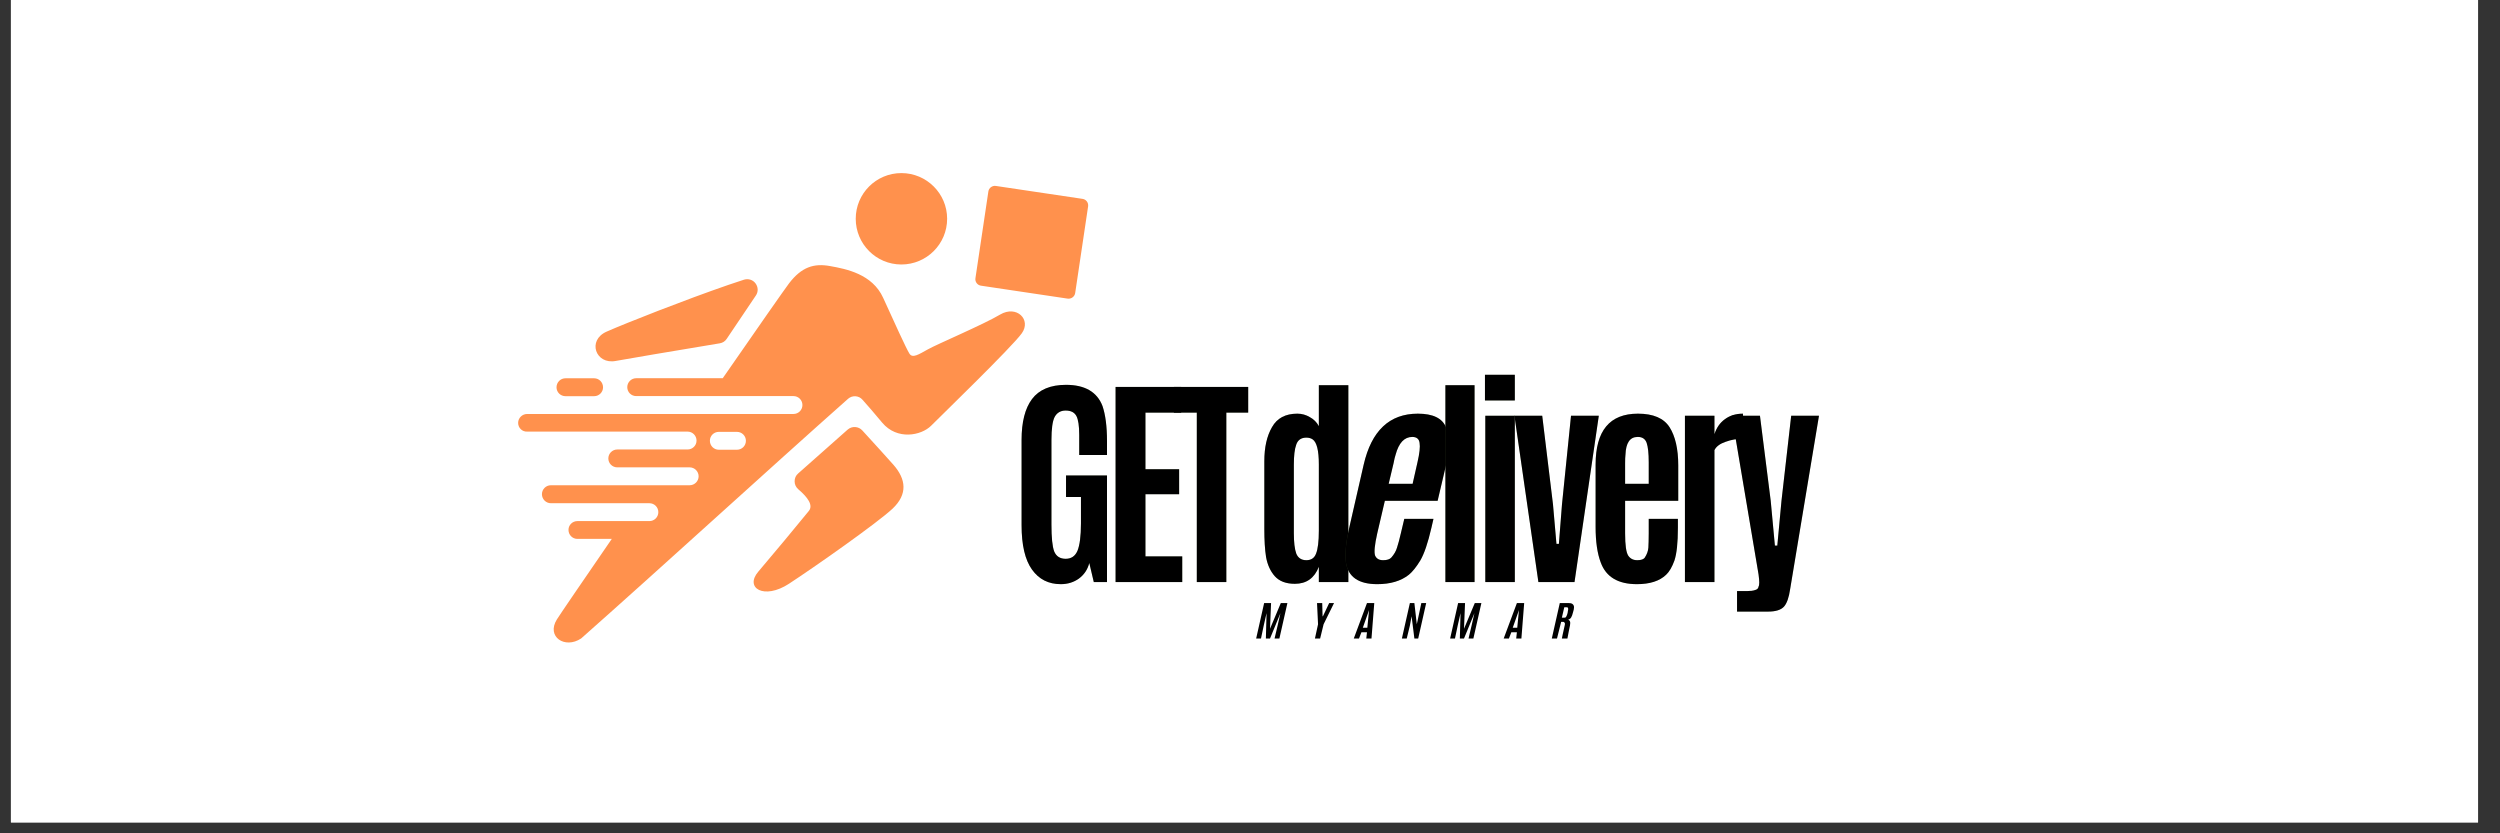 <svg xmlns="http://www.w3.org/2000/svg" xmlns:xlink="http://www.w3.org/1999/xlink" width="150" zoomAndPan="magnify" viewBox="0 0 112.5 37.5" height="50" preserveAspectRatio="xMidYMid meet" version="1.0"><rect x="0" y="0" width="112.5" height="37.5" fill="#333333" stroke="none"/><defs><g/><clipPath id="256e90fff6"><path d="M 0.492 0 L 111.512 0 L 111.512 37.008 L 0.492 37.008 Z M 0.492 0 " clip-rule="nonzero"/></clipPath><clipPath id="e8df6a81cb"><path d="M 23.305 7.789 L 49 7.789 L 49 29 L 23.305 29 Z M 23.305 7.789 " clip-rule="nonzero"/></clipPath></defs><g clip-path="url(#256e90fff6)"><path fill="#ffffff" d="M 0.492 0 L 111.512 0 L 111.512 37.008 L 0.492 37.008 Z M 0.492 0 " fill-opacity="1" fill-rule="nonzero"/><path fill="#ffffff" d="M 0.492 0 L 111.512 0 L 111.512 37.008 L 0.492 37.008 Z M 0.492 0 " fill-opacity="1" fill-rule="nonzero"/></g><g clip-path="url(#e8df6a81cb)"><path fill="#ff914d" d="M 44.812 8.367 L 48.715 8.949 C 48.879 8.973 48.988 9.125 48.965 9.285 L 48.383 13.188 C 48.359 13.348 48.207 13.461 48.043 13.438 L 44.141 12.855 C 43.98 12.832 43.867 12.676 43.895 12.516 L 44.477 8.613 C 44.5 8.457 44.652 8.344 44.812 8.367 Z M 33.48 12.586 C 33.258 12.66 33.023 12.738 32.777 12.82 C 30.828 13.492 28.188 14.531 27.301 14.922 C 26.41 15.312 26.801 16.418 27.711 16.242 C 28.16 16.156 30.328 15.793 32.391 15.449 C 32.523 15.426 32.629 15.359 32.703 15.246 C 33.188 14.523 33.637 13.859 34.012 13.301 C 34.129 13.133 34.121 12.918 34 12.754 C 33.879 12.59 33.676 12.527 33.48 12.586 Z M 25.98 23.449 L 29.223 23.449 C 29.445 23.449 29.625 23.27 29.625 23.047 C 29.625 22.824 29.445 22.645 29.223 22.645 L 24.789 22.645 C 24.57 22.645 24.387 22.465 24.387 22.238 C 24.387 22.02 24.566 21.836 24.789 21.836 L 31.035 21.836 C 31.254 21.836 31.438 21.656 31.438 21.434 C 31.438 21.215 31.258 21.031 31.035 21.031 L 27.777 21.031 C 27.555 21.031 27.375 20.852 27.375 20.629 C 27.375 20.41 27.555 20.227 27.777 20.227 L 30.941 20.227 C 31.164 20.227 31.344 20.047 31.344 19.828 C 31.344 19.605 31.164 19.422 30.941 19.422 L 23.723 19.422 C 23.496 19.434 23.316 19.25 23.316 19.031 C 23.316 18.812 23.496 18.629 23.723 18.629 L 35.707 18.629 C 35.93 18.629 36.109 18.449 36.109 18.227 C 36.109 18.004 35.93 17.824 35.707 17.824 L 28.629 17.824 C 28.406 17.824 28.227 17.645 28.227 17.422 C 28.227 17.203 28.406 17.02 28.629 17.02 L 32.523 17.02 C 34.078 14.773 35.316 13.004 35.508 12.75 C 36.07 12.016 36.625 11.84 37.352 11.973 C 38.074 12.102 39.254 12.328 39.742 13.402 C 40.23 14.473 40.781 15.688 40.922 15.91 C 41.062 16.141 41.348 15.945 41.758 15.719 C 42.168 15.488 44.258 14.602 45.004 14.156 C 45.75 13.715 46.422 14.387 45.98 15 C 45.535 15.621 42.34 18.715 41.898 19.16 C 41.453 19.602 40.371 19.82 39.699 19.02 C 39.344 18.594 39.031 18.23 38.812 17.988 C 38.727 17.891 38.621 17.84 38.496 17.832 C 38.371 17.824 38.262 17.863 38.164 17.945 C 34.531 21.168 29.789 25.512 26.152 28.73 C 25.418 29.219 24.574 28.652 25.059 27.875 C 25.211 27.633 26.207 26.176 27.531 24.25 L 25.98 24.25 C 25.762 24.25 25.582 24.07 25.582 23.848 C 25.578 23.629 25.762 23.449 25.98 23.449 Z M 25.445 17.023 L 26.738 17.023 C 26.957 17.023 27.137 17.203 27.137 17.43 C 27.137 17.648 26.957 17.828 26.738 17.828 L 25.445 17.828 C 25.223 17.828 25.043 17.648 25.043 17.43 C 25.043 17.203 25.223 17.023 25.445 17.023 Z M 32.344 19.434 L 33.164 19.434 C 33.383 19.434 33.566 19.613 33.566 19.836 C 33.566 20.059 33.387 20.238 33.164 20.238 L 32.344 20.238 C 32.125 20.238 31.945 20.059 31.945 19.836 C 31.941 19.613 32.125 19.434 32.344 19.434 Z M 38.805 19.371 C 39.367 19.984 39.949 20.625 40.207 20.918 C 40.773 21.566 40.855 22.238 40.164 22.891 C 39.473 23.539 36.633 25.531 35.508 26.266 C 34.383 27.004 33.496 26.461 34.121 25.727 C 34.75 24.988 35.922 23.582 36.395 22.996 C 36.609 22.738 36.348 22.379 35.922 22.016 C 35.816 21.922 35.758 21.801 35.758 21.66 C 35.758 21.52 35.812 21.395 35.918 21.305 L 38.145 19.332 C 38.336 19.164 38.633 19.18 38.805 19.371 Z M 40.562 7.789 C 41.699 7.789 42.621 8.711 42.621 9.844 C 42.621 10.98 41.699 11.902 40.562 11.902 C 39.426 11.902 38.508 10.98 38.508 9.844 C 38.508 8.711 39.426 7.789 40.562 7.789 Z M 40.562 7.789 " fill-opacity="1" fill-rule="evenodd"/></g><g fill="#72894d" fill-opacity="0.4"><g transform="translate(45.424, 26.193)"><g><path d="M 2.312 0.094 C 1.758 0.094 1.328 -0.125 1.016 -0.562 C 0.703 -1 0.547 -1.664 0.547 -2.562 L 0.547 -6.391 C 0.547 -7.203 0.703 -7.816 1.016 -8.234 C 1.336 -8.66 1.848 -8.875 2.547 -8.875 C 3.398 -8.875 3.945 -8.555 4.188 -7.922 C 4.32 -7.535 4.391 -7.008 4.391 -6.344 L 4.391 -5.719 L 3.141 -5.719 L 3.141 -6.625 C 3.141 -7.031 3.098 -7.312 3.016 -7.469 C 2.93 -7.633 2.77 -7.719 2.531 -7.719 C 2.301 -7.719 2.133 -7.617 2.031 -7.422 C 1.938 -7.234 1.891 -6.891 1.891 -6.391 L 1.891 -2.594 C 1.891 -2.008 1.93 -1.602 2.016 -1.375 C 2.109 -1.156 2.281 -1.047 2.531 -1.047 C 2.781 -1.047 2.957 -1.164 3.062 -1.406 C 3.164 -1.656 3.219 -2.066 3.219 -2.641 L 3.219 -3.828 L 2.547 -3.828 L 2.547 -4.797 L 4.391 -4.797 L 4.391 0 L 3.797 0 L 3.594 -0.859 C 3.52 -0.566 3.363 -0.332 3.125 -0.156 C 2.895 0.008 2.625 0.094 2.312 0.094 Z M 2.312 0.094 "/></g></g></g><g fill="#72894d" fill-opacity="0.4"><g transform="translate(49.545, 26.193)"><g><path d="M 0.656 0 L 0.656 -8.781 L 3.609 -8.781 L 3.609 -7.625 L 2 -7.625 L 2 -5.078 L 3.516 -5.078 L 3.516 -3.953 L 2 -3.953 L 2 -1.156 L 3.656 -1.156 L 3.656 0 Z M 0.656 0 "/></g></g></g><g fill="#72894d" fill-opacity="0.4"><g transform="translate(52.747, 26.193)"><g><path d="M 1.109 0 L 1.109 -7.625 L 0.078 -7.625 L 0.078 -8.781 L 3.422 -8.781 L 3.422 -7.625 L 2.438 -7.625 L 2.438 0 Z M 1.109 0 "/></g></g></g><g fill="#72894d" fill-opacity="0.4"><g transform="translate(55.386, 26.193)"><g/></g></g><g fill="#72894d" fill-opacity="0.4"><g transform="translate(56.348, 26.193)"><g><path d="M 1.922 0.078 C 1.523 0.078 1.223 -0.035 1.016 -0.266 C 0.816 -0.492 0.688 -0.781 0.625 -1.125 C 0.57 -1.469 0.547 -1.891 0.547 -2.391 L 0.547 -5.438 C 0.547 -6.062 0.66 -6.57 0.891 -6.969 C 1.117 -7.375 1.5 -7.578 2.031 -7.578 C 2.238 -7.578 2.426 -7.523 2.594 -7.422 C 2.77 -7.328 2.906 -7.191 3 -7.016 L 3 -8.859 L 4.328 -8.859 L 4.328 0 L 3 0 L 3 -0.688 C 2.801 -0.176 2.441 0.078 1.922 0.078 Z M 1.875 -2.203 C 1.875 -1.797 1.91 -1.488 1.984 -1.281 C 2.066 -1.082 2.219 -0.984 2.438 -0.984 C 2.656 -0.984 2.801 -1.082 2.875 -1.281 C 2.957 -1.488 3 -1.832 3 -2.312 L 3 -5.297 C 3 -5.922 2.906 -6.297 2.719 -6.422 C 2.645 -6.473 2.551 -6.5 2.438 -6.5 C 2.207 -6.5 2.055 -6.395 1.984 -6.188 C 1.91 -5.988 1.875 -5.688 1.875 -5.281 Z M 1.875 -2.203 "/></g></g></g><g fill="#000000" fill-opacity="1"><g transform="translate(45.424, 26.193)"><g><path d="M 2.312 0.094 C 1.758 0.094 1.328 -0.125 1.016 -0.562 C 0.703 -1 0.547 -1.664 0.547 -2.562 L 0.547 -6.391 C 0.547 -7.203 0.703 -7.816 1.016 -8.234 C 1.336 -8.66 1.848 -8.875 2.547 -8.875 C 3.398 -8.875 3.945 -8.555 4.188 -7.922 C 4.32 -7.535 4.391 -7.008 4.391 -6.344 L 4.391 -5.719 L 3.141 -5.719 L 3.141 -6.625 C 3.141 -7.031 3.098 -7.312 3.016 -7.469 C 2.93 -7.633 2.77 -7.719 2.531 -7.719 C 2.301 -7.719 2.133 -7.617 2.031 -7.422 C 1.938 -7.234 1.891 -6.891 1.891 -6.391 L 1.891 -2.594 C 1.891 -2.008 1.93 -1.602 2.016 -1.375 C 2.109 -1.156 2.281 -1.047 2.531 -1.047 C 2.781 -1.047 2.957 -1.164 3.062 -1.406 C 3.164 -1.656 3.219 -2.066 3.219 -2.641 L 3.219 -3.828 L 2.547 -3.828 L 2.547 -4.797 L 4.391 -4.797 L 4.391 0 L 3.797 0 L 3.594 -0.859 C 3.52 -0.566 3.363 -0.332 3.125 -0.156 C 2.895 0.008 2.625 0.094 2.312 0.094 Z M 2.312 0.094 "/></g></g></g><g fill="#000000" fill-opacity="1"><g transform="translate(49.545, 26.193)"><g><path d="M 0.656 0 L 0.656 -8.781 L 3.609 -8.781 L 3.609 -7.625 L 2 -7.625 L 2 -5.078 L 3.516 -5.078 L 3.516 -3.953 L 2 -3.953 L 2 -1.156 L 3.656 -1.156 L 3.656 0 Z M 0.656 0 "/></g></g></g><g fill="#000000" fill-opacity="1"><g transform="translate(52.747, 26.193)"><g><path d="M 1.109 0 L 1.109 -7.625 L 0.078 -7.625 L 0.078 -8.781 L 3.422 -8.781 L 3.422 -7.625 L 2.438 -7.625 L 2.438 0 Z M 1.109 0 "/></g></g></g><g fill="#000000" fill-opacity="1"><g transform="translate(55.386, 26.193)"><g/></g></g><g fill="#000000" fill-opacity="1"><g transform="translate(56.348, 26.193)"><g><path d="M 1.922 0.078 C 1.523 0.078 1.223 -0.035 1.016 -0.266 C 0.816 -0.492 0.688 -0.781 0.625 -1.125 C 0.57 -1.469 0.547 -1.891 0.547 -2.391 L 0.547 -5.438 C 0.547 -6.062 0.66 -6.57 0.891 -6.969 C 1.117 -7.375 1.5 -7.578 2.031 -7.578 C 2.238 -7.578 2.426 -7.523 2.594 -7.422 C 2.77 -7.328 2.906 -7.191 3 -7.016 L 3 -8.859 L 4.328 -8.859 L 4.328 0 L 3 0 L 3 -0.688 C 2.801 -0.176 2.441 0.078 1.922 0.078 Z M 1.875 -2.203 C 1.875 -1.797 1.91 -1.488 1.984 -1.281 C 2.066 -1.082 2.219 -0.984 2.438 -0.984 C 2.656 -0.984 2.801 -1.082 2.875 -1.281 C 2.957 -1.488 3 -1.832 3 -2.312 L 3 -5.297 C 3 -5.922 2.906 -6.297 2.719 -6.422 C 2.645 -6.473 2.551 -6.5 2.438 -6.5 C 2.207 -6.5 2.055 -6.395 1.984 -6.188 C 1.91 -5.988 1.875 -5.688 1.875 -5.281 Z M 1.875 -2.203 "/></g></g></g><g fill="#72894d" fill-opacity="0.4"><g transform="translate(60.459, 26.193)"><g><path d="M 1.516 0.094 C 0.68 0.094 0.211 -0.227 0.109 -0.875 C 0.055 -1.281 0.109 -1.816 0.266 -2.484 L 0.906 -5.281 C 1.258 -6.812 2.07 -7.578 3.344 -7.578 C 4.02 -7.578 4.441 -7.375 4.609 -6.969 C 4.773 -6.562 4.773 -5.988 4.609 -5.25 L 4.234 -3.656 L 1.859 -3.656 L 1.516 -2.188 C 1.398 -1.664 1.367 -1.332 1.422 -1.188 C 1.484 -1.051 1.602 -0.984 1.781 -0.984 C 1.957 -0.984 2.082 -1.023 2.156 -1.109 C 2.281 -1.254 2.363 -1.398 2.406 -1.547 C 2.457 -1.703 2.516 -1.914 2.578 -2.188 L 2.734 -2.844 L 4.047 -2.844 L 3.953 -2.438 C 3.797 -1.758 3.629 -1.27 3.453 -0.969 C 3.273 -0.676 3.102 -0.461 2.938 -0.328 C 2.582 -0.047 2.109 0.094 1.516 0.094 Z M 2.031 -4.422 L 3.109 -4.422 L 3.328 -5.391 C 3.422 -5.797 3.453 -6.086 3.422 -6.266 C 3.398 -6.441 3.289 -6.531 3.094 -6.531 C 2.738 -6.531 2.488 -6.266 2.344 -5.734 C 2.312 -5.641 2.281 -5.508 2.25 -5.344 Z M 2.031 -4.422 "/></g></g></g><g fill="#000000" fill-opacity="1"><g transform="translate(60.459, 26.193)"><g><path d="M 1.516 0.094 C 0.68 0.094 0.211 -0.227 0.109 -0.875 C 0.055 -1.281 0.109 -1.816 0.266 -2.484 L 0.906 -5.281 C 1.258 -6.812 2.07 -7.578 3.344 -7.578 C 4.02 -7.578 4.441 -7.375 4.609 -6.969 C 4.773 -6.562 4.773 -5.988 4.609 -5.25 L 4.234 -3.656 L 1.859 -3.656 L 1.516 -2.188 C 1.398 -1.664 1.367 -1.332 1.422 -1.188 C 1.484 -1.051 1.602 -0.984 1.781 -0.984 C 1.957 -0.984 2.082 -1.023 2.156 -1.109 C 2.281 -1.254 2.363 -1.398 2.406 -1.547 C 2.457 -1.703 2.516 -1.914 2.578 -2.188 L 2.734 -2.844 L 4.047 -2.844 L 3.953 -2.438 C 3.797 -1.758 3.629 -1.27 3.453 -0.969 C 3.273 -0.676 3.102 -0.461 2.938 -0.328 C 2.582 -0.047 2.109 0.094 1.516 0.094 Z M 2.031 -4.422 L 3.109 -4.422 L 3.328 -5.391 C 3.422 -5.797 3.453 -6.086 3.422 -6.266 C 3.398 -6.441 3.289 -6.531 3.094 -6.531 C 2.738 -6.531 2.488 -6.266 2.344 -5.734 C 2.312 -5.641 2.281 -5.508 2.25 -5.344 Z M 2.031 -4.422 "/></g></g></g><g fill="#72894d" fill-opacity="0.4"><g transform="translate(64.371, 26.193)"><g><path d="M 0.672 0 L 0.672 -8.859 L 1.984 -8.859 L 1.984 0 Z M 0.672 0 "/></g></g></g><g fill="#72894d" fill-opacity="0.4"><g transform="translate(66.167, 26.193)"><g><path d="M 0.672 0 L 0.672 -7.484 L 2 -7.484 L 2 0 Z M 0.656 -8.172 L 0.656 -9.328 L 2 -9.328 L 2 -8.172 Z M 0.656 -8.172 "/></g></g></g><g fill="#72894d" fill-opacity="0.4"><g transform="translate(67.962, 26.193)"><g><path d="M 1.266 0 L 0.188 -7.484 L 1.438 -7.484 L 1.922 -3.5 L 2.078 -1.719 L 2.188 -1.719 L 2.328 -3.5 L 2.734 -7.484 L 3.984 -7.484 L 2.891 0 Z M 1.266 0 "/></g></g></g><g fill="#72894d" fill-opacity="0.4"><g transform="translate(71.255, 26.193)"><g><path d="M 2.406 0.094 C 1.562 0.094 1.02 -0.227 0.781 -0.875 C 0.625 -1.281 0.547 -1.816 0.547 -2.484 L 0.547 -5.281 C 0.547 -6.812 1.18 -7.578 2.453 -7.578 C 3.141 -7.578 3.613 -7.375 3.875 -6.969 C 4.133 -6.562 4.266 -5.988 4.266 -5.25 L 4.266 -3.656 L 1.875 -3.656 L 1.875 -2.188 C 1.875 -1.664 1.922 -1.332 2.016 -1.188 C 2.109 -1.051 2.242 -0.984 2.422 -0.984 C 2.598 -0.984 2.711 -1.023 2.766 -1.109 C 2.859 -1.254 2.91 -1.398 2.922 -1.547 C 2.93 -1.703 2.938 -1.914 2.938 -2.188 L 2.938 -2.844 L 4.25 -2.844 L 4.25 -2.438 C 4.25 -1.758 4.195 -1.27 4.094 -0.969 C 3.988 -0.676 3.863 -0.461 3.719 -0.328 C 3.426 -0.047 2.988 0.094 2.406 0.094 Z M 1.875 -4.422 L 2.938 -4.422 L 2.938 -5.391 C 2.938 -5.797 2.906 -6.086 2.844 -6.266 C 2.781 -6.441 2.648 -6.531 2.453 -6.531 C 2.441 -6.531 2.438 -6.531 2.438 -6.531 C 2.094 -6.531 1.91 -6.266 1.891 -5.734 C 1.879 -5.641 1.875 -5.508 1.875 -5.344 Z M 1.875 -4.422 "/></g></g></g><g fill="#72894d" fill-opacity="0.4"><g transform="translate(75.166, 26.193)"><g><path d="M 3.266 -7.578 C 3.273 -7.578 3.281 -7.297 3.281 -6.734 L 3.281 -6.453 C 3.008 -6.453 2.742 -6.406 2.484 -6.312 C 2.234 -6.227 2.066 -6.102 1.984 -5.938 L 1.984 0 L 0.656 0 L 0.656 -7.484 L 1.984 -7.484 L 1.984 -6.656 C 2.078 -6.945 2.234 -7.172 2.453 -7.328 C 2.672 -7.492 2.941 -7.578 3.266 -7.578 Z M 3.266 -7.578 "/></g></g></g><g fill="#72894d" fill-opacity="0.4"><g transform="translate(77.729, 26.193)"><g><path d="M 0.438 1.328 L 0.438 0.406 L 0.875 0.406 C 1.039 0.406 1.164 0.391 1.25 0.359 C 1.344 0.336 1.395 0.285 1.406 0.203 C 1.426 0.172 1.438 0.109 1.438 0.016 C 1.438 -0.066 1.426 -0.188 1.406 -0.344 L 0.203 -7.484 L 1.469 -7.484 L 1.953 -3.656 L 2.141 -1.641 L 2.25 -1.641 L 2.438 -3.656 L 2.875 -7.484 L 4.125 -7.484 L 2.828 0.312 C 2.773 0.695 2.68 0.961 2.547 1.109 C 2.41 1.254 2.176 1.328 1.844 1.328 Z M 0.438 1.328 "/></g></g></g><g fill="#000000" fill-opacity="1"><g transform="translate(64.371, 26.193)"><g><path d="M 0.672 0 L 0.672 -8.859 L 1.984 -8.859 L 1.984 0 Z M 0.672 0 "/></g></g></g><g fill="#000000" fill-opacity="1"><g transform="translate(66.167, 26.193)"><g><path d="M 0.672 0 L 0.672 -7.484 L 2 -7.484 L 2 0 Z M 0.656 -8.172 L 0.656 -9.328 L 2 -9.328 L 2 -8.172 Z M 0.656 -8.172 "/></g></g></g><g fill="#000000" fill-opacity="1"><g transform="translate(67.962, 26.193)"><g><path d="M 1.266 0 L 0.188 -7.484 L 1.438 -7.484 L 1.922 -3.5 L 2.078 -1.719 L 2.188 -1.719 L 2.328 -3.5 L 2.734 -7.484 L 3.984 -7.484 L 2.891 0 Z M 1.266 0 "/></g></g></g><g fill="#000000" fill-opacity="1"><g transform="translate(71.255, 26.193)"><g><path d="M 2.406 0.094 C 1.562 0.094 1.02 -0.227 0.781 -0.875 C 0.625 -1.281 0.547 -1.816 0.547 -2.484 L 0.547 -5.281 C 0.547 -6.812 1.18 -7.578 2.453 -7.578 C 3.141 -7.578 3.613 -7.375 3.875 -6.969 C 4.133 -6.562 4.266 -5.988 4.266 -5.25 L 4.266 -3.656 L 1.875 -3.656 L 1.875 -2.188 C 1.875 -1.664 1.922 -1.332 2.016 -1.188 C 2.109 -1.051 2.242 -0.984 2.422 -0.984 C 2.598 -0.984 2.711 -1.023 2.766 -1.109 C 2.859 -1.254 2.91 -1.398 2.922 -1.547 C 2.93 -1.703 2.938 -1.914 2.938 -2.188 L 2.938 -2.844 L 4.25 -2.844 L 4.25 -2.438 C 4.25 -1.758 4.195 -1.27 4.094 -0.969 C 3.988 -0.676 3.863 -0.461 3.719 -0.328 C 3.426 -0.047 2.988 0.094 2.406 0.094 Z M 1.875 -4.422 L 2.938 -4.422 L 2.938 -5.391 C 2.938 -5.797 2.906 -6.086 2.844 -6.266 C 2.781 -6.441 2.648 -6.531 2.453 -6.531 C 2.441 -6.531 2.438 -6.531 2.438 -6.531 C 2.094 -6.531 1.91 -6.266 1.891 -5.734 C 1.879 -5.641 1.875 -5.508 1.875 -5.344 Z M 1.875 -4.422 "/></g></g></g><g fill="#000000" fill-opacity="1"><g transform="translate(75.166, 26.193)"><g><path d="M 3.266 -7.578 C 3.273 -7.578 3.281 -7.297 3.281 -6.734 L 3.281 -6.453 C 3.008 -6.453 2.742 -6.406 2.484 -6.312 C 2.234 -6.227 2.066 -6.102 1.984 -5.938 L 1.984 0 L 0.656 0 L 0.656 -7.484 L 1.984 -7.484 L 1.984 -6.656 C 2.078 -6.945 2.234 -7.172 2.453 -7.328 C 2.672 -7.492 2.941 -7.578 3.266 -7.578 Z M 3.266 -7.578 "/></g></g></g><g fill="#000000" fill-opacity="1"><g transform="translate(77.729, 26.193)"><g><path d="M 0.438 1.328 L 0.438 0.406 L 0.875 0.406 C 1.039 0.406 1.164 0.391 1.25 0.359 C 1.344 0.336 1.395 0.285 1.406 0.203 C 1.426 0.172 1.438 0.109 1.438 0.016 C 1.438 -0.066 1.426 -0.188 1.406 -0.344 L 0.203 -7.484 L 1.469 -7.484 L 1.953 -3.656 L 2.141 -1.641 L 2.25 -1.641 L 2.438 -3.656 L 2.875 -7.484 L 4.125 -7.484 L 2.828 0.312 C 2.773 0.695 2.68 0.961 2.547 1.109 C 2.41 1.254 2.176 1.328 1.844 1.328 Z M 0.438 1.328 "/></g></g></g><g fill="#000000" fill-opacity="1"><g transform="translate(56.589, 28.733)"><g><path d="M -0.062 0 L 0.297 -1.594 L 0.609 -1.594 L 0.562 -0.438 L 1.047 -1.594 L 1.344 -1.594 L 0.984 0 L 0.766 0 L 0.906 -0.594 L 1.031 -1.141 L 0.562 0 L 0.375 0 L 0.406 -1.141 L 0.281 -0.594 L 0.156 0 Z M -0.062 0 "/></g></g></g><g fill="#000000" fill-opacity="1"><g transform="translate(59.078, 28.733)"><g><path d="M 0.094 0 L 0.234 -0.641 L 0.188 -1.594 L 0.422 -1.594 L 0.438 -1 L 0.453 -1 L 0.734 -1.594 L 0.953 -1.594 L 0.484 -0.641 L 0.328 0 Z M 0.094 0 "/></g></g></g><g fill="#000000" fill-opacity="1"><g transform="translate(61.061, 28.733)"><g><path d="M 0.469 -0.484 L 0.547 -1.281 L 0.266 -0.484 Z M -0.141 0 L 0.453 -1.594 L 0.781 -1.594 L 0.656 0 L 0.422 0 L 0.453 -0.281 L 0.203 -0.281 L 0.094 0 Z M -0.141 0 "/></g></g></g><g fill="#000000" fill-opacity="1"><g transform="translate(63.147, 28.733)"><g><path d="M -0.062 0 L 0.297 -1.594 L 0.5 -1.594 L 0.609 -0.641 L 0.703 -1.078 L 0.812 -1.594 L 1.031 -1.594 L 0.672 0 L 0.5 0 L 0.375 -1 L 0.297 -0.578 L 0.156 0 Z M -0.062 0 "/></g></g></g><g fill="#000000" fill-opacity="1"><g transform="translate(65.318, 28.733)"><g><path d="M -0.062 0 L 0.297 -1.594 L 0.609 -1.594 L 0.562 -0.438 L 1.047 -1.594 L 1.344 -1.594 L 0.984 0 L 0.766 0 L 0.906 -0.594 L 1.031 -1.141 L 0.562 0 L 0.375 0 L 0.406 -1.141 L 0.281 -0.594 L 0.156 0 Z M -0.062 0 "/></g></g></g><g fill="#000000" fill-opacity="1"><g transform="translate(67.807, 28.733)"><g><path d="M 0.469 -0.484 L 0.547 -1.281 L 0.266 -0.484 Z M -0.141 0 L 0.453 -1.594 L 0.781 -1.594 L 0.656 0 L 0.422 0 L 0.453 -0.281 L 0.203 -0.281 L 0.094 0 Z M -0.141 0 "/></g></g></g><g fill="#000000" fill-opacity="1"><g transform="translate(69.893, 28.733)"><g><path d="M 0.438 -0.75 L 0.359 -0.75 L 0.172 0 L -0.062 0 L 0.297 -1.594 L 0.703 -1.594 C 0.785 -1.594 0.844 -1.578 0.875 -1.547 C 0.914 -1.516 0.938 -1.469 0.938 -1.406 C 0.938 -1.344 0.922 -1.266 0.891 -1.172 C 0.867 -1.078 0.844 -1.004 0.812 -0.953 C 0.781 -0.898 0.734 -0.863 0.672 -0.844 C 0.723 -0.832 0.754 -0.797 0.766 -0.734 C 0.773 -0.672 0.754 -0.535 0.703 -0.328 C 0.66 -0.117 0.641 -0.008 0.641 0 L 0.391 0 C 0.391 -0.008 0.43 -0.203 0.516 -0.578 C 0.535 -0.641 0.535 -0.68 0.516 -0.703 C 0.504 -0.734 0.477 -0.75 0.438 -0.75 Z M 0.391 -0.938 L 0.5 -0.938 C 0.531 -0.938 0.551 -0.941 0.562 -0.953 C 0.582 -0.973 0.598 -1 0.609 -1.031 C 0.629 -1.07 0.645 -1.125 0.656 -1.188 L 0.656 -1.203 C 0.676 -1.285 0.68 -1.336 0.672 -1.359 C 0.672 -1.391 0.645 -1.406 0.594 -1.406 L 0.5 -1.406 Z M 0.391 -0.938 "/></g></g></g></svg>